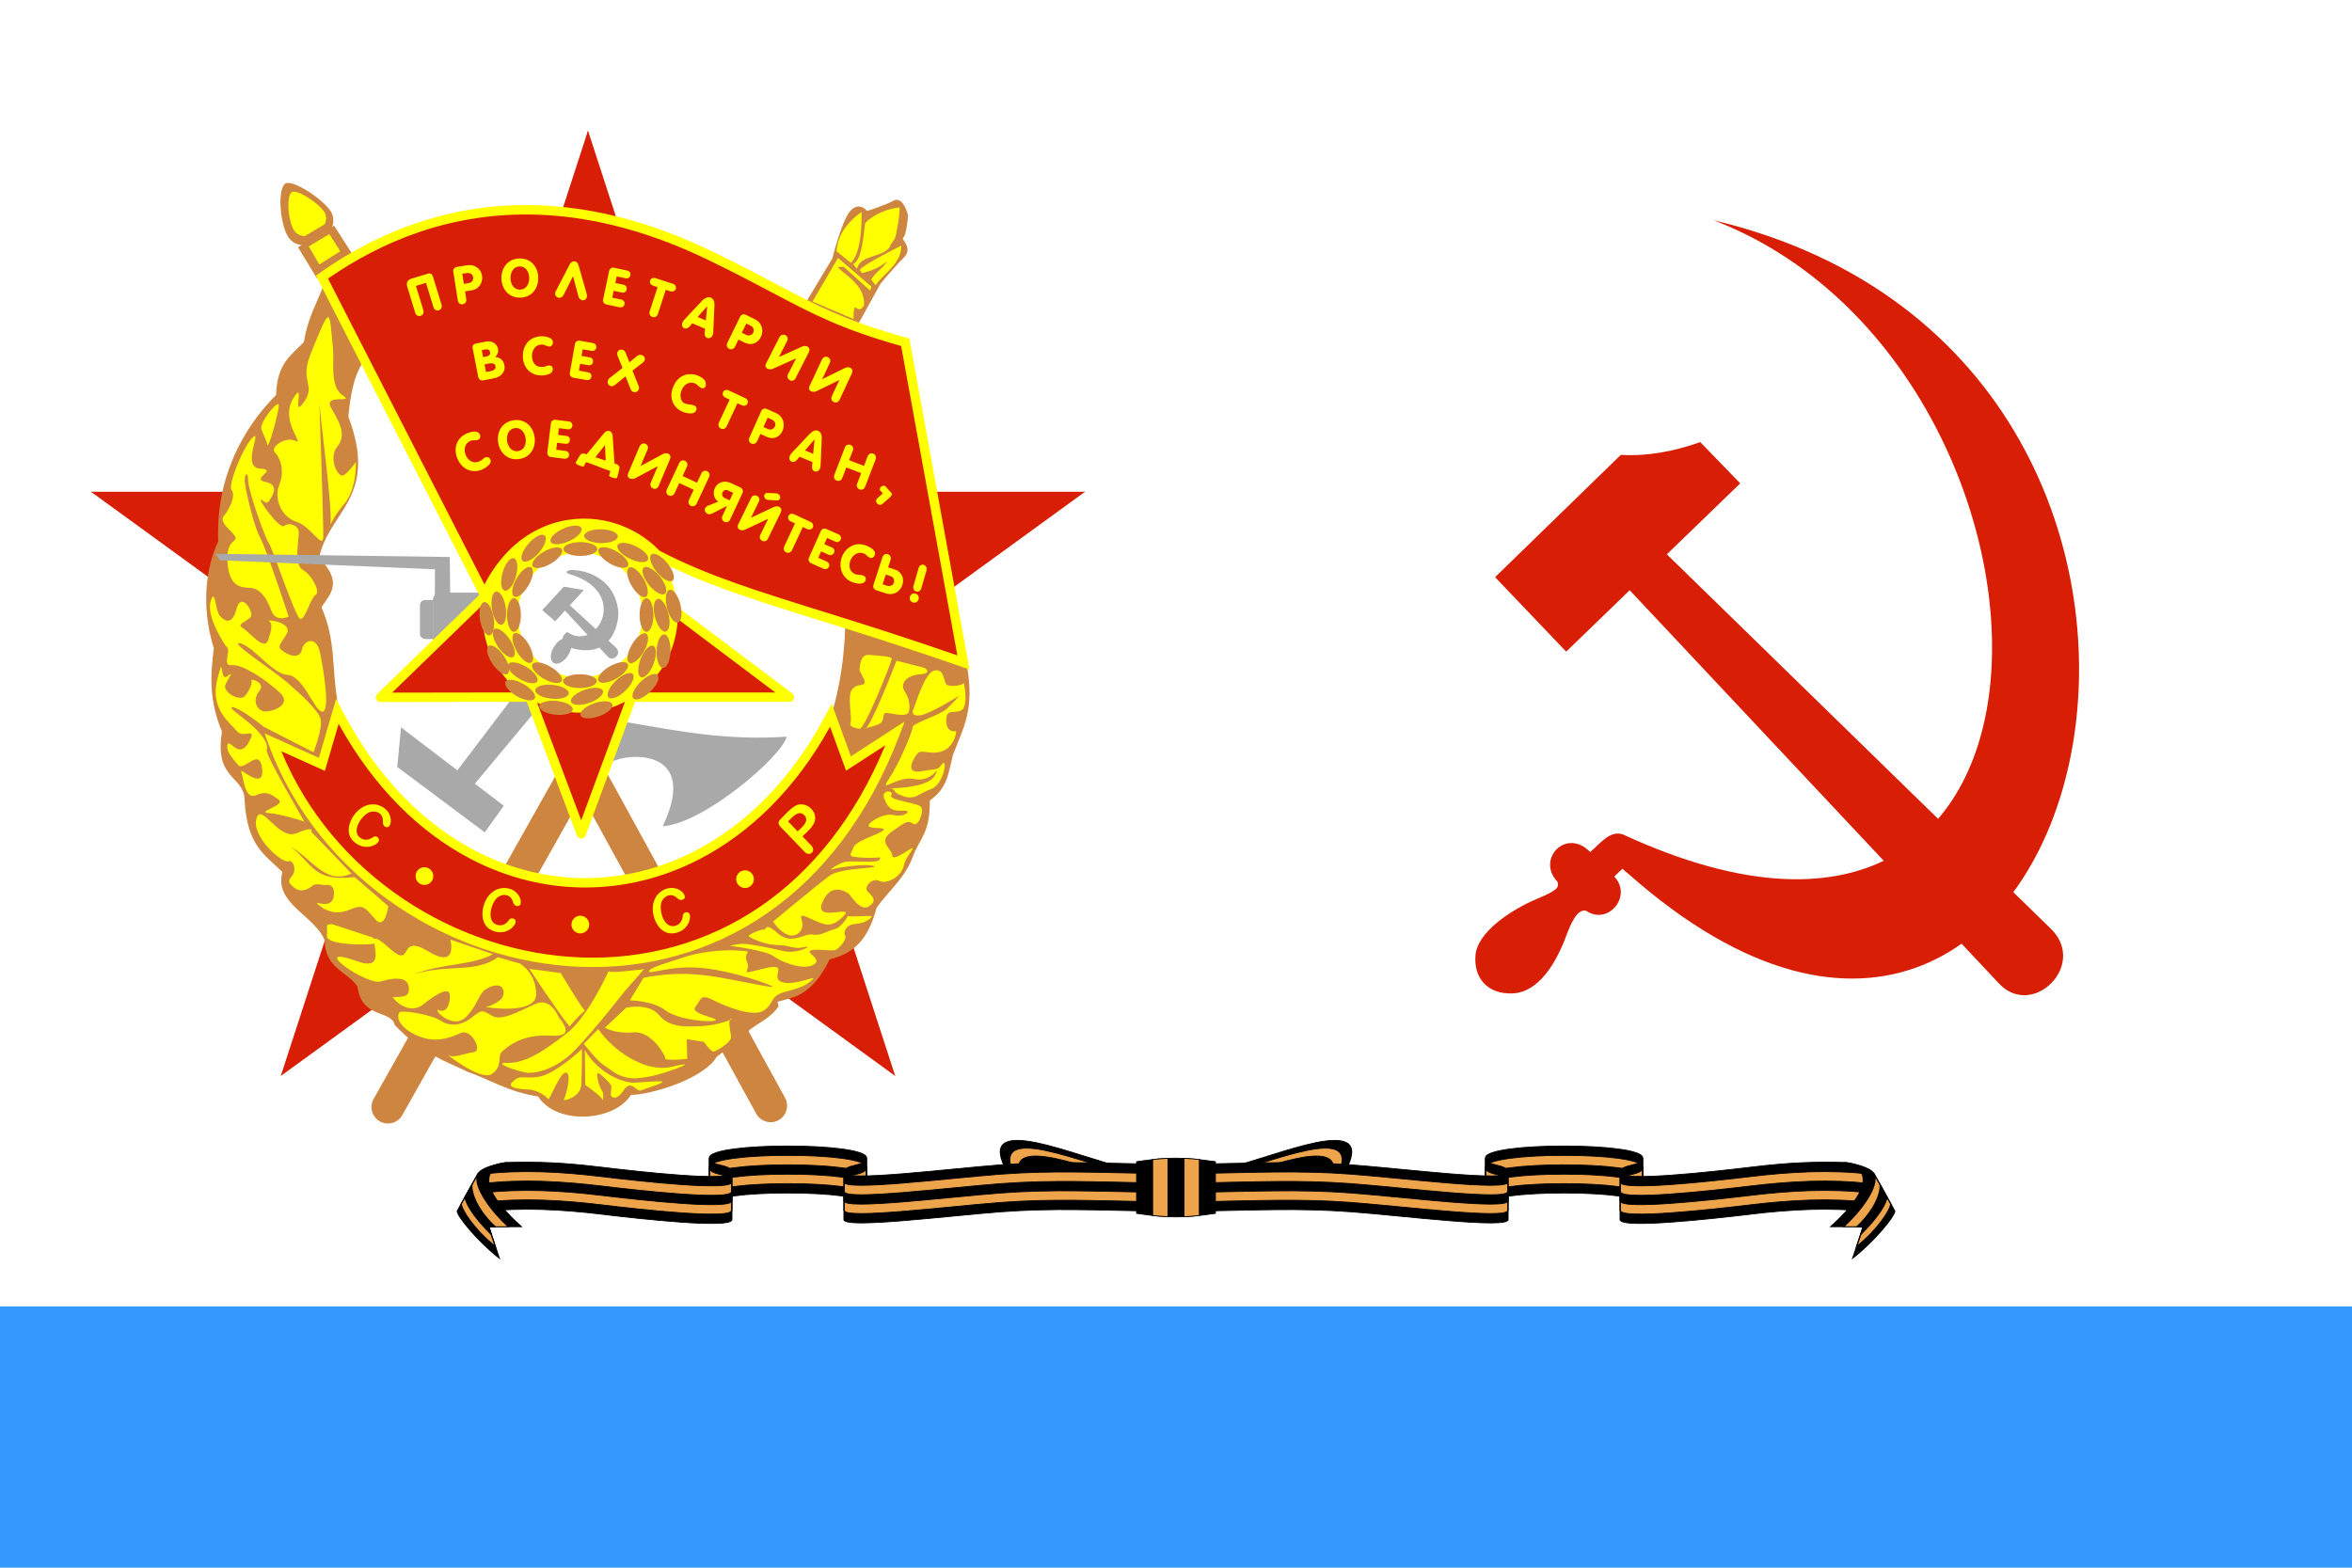<?xml version="1.0" encoding="UTF-8"?>
<svg xmlns="http://www.w3.org/2000/svg" width="1200" height="800" viewBox="0 0 9000 6000" xmlns:xlink="http://www.w3.org/1999/xlink">
 <defs>
  <style type="text/css">
   <![CDATA[
    .fil2 {fill:none}
    .fil9 {fill:#AAA9A9}
    .fil4 {fill:#CD853F}
    .fil8 {fill:#AAA9A9}
    .fil0 {fill:#CD853F}
    .fil6 {fill:#D81E05}
    .fil5 {fill:#FFFF00}
    .fil1 {fill:white}
    .fil3 {fill:#CD853F}
    .fil7 {fill:#FFFF00}
   ]]>
  </style>
 </defs>
<symbol id="symbol1" viewBox="1449.55 1773.34 21.9 53.321">
 <ellipse class="fil0" cx="1460.5" cy="1800" rx="10.95" ry="26.66"/>
</symbol>
<rect fill="#3399FF" width="9000" height="6000"/>
<rect fill="white" width="9000" height="5000"/>
 <g id="star" fill="#D81E05" transform="translate(2250, 2500) scale(2000)">
 <g id="10">
 <polygon id="3" points="0,0 0,1 0.5,1" transform="translate(0, -1) rotate(18)"/>
 <use xlink:href="#3" transform="scale(-1, 1)"/>
 </g>
 <use xlink:href="#10" transform="rotate(72)"/>
 <use xlink:href="#10" transform="rotate(-72)"/>
 <use xlink:href="#10" transform="rotate(144)"/>
 <use xlink:href="#10" transform="rotate(-144)"/>
 </g>
<path fill="#D81E05" d="M6086 3260c34,-28 75,-85 125,-66 1876,866 1769,-1807 346,-2351 0,0 0,0 0,0 2303,546 1452,4071 -323,2504l-26 -22 -31 30c71,74 -23,188 -107,131 -22,-5 -45,9 -77,96 -39,106 -106,215 -204,220 -98,4 -150,-59 -143,-146 7,-87 133,-173 236,-216 86,-36 82,-45 78,-65 -83,-86 33,-210 126,-113z"/>
<path fill="#D81E05" d="M6203 1741c104,6 208,-15 303,-49l153 158 -666 644 -272 -285 481 -468 0 0z"/>
<path fill="#D81E05" d="M6207 2228c0,0 1442,1536 1442,1536 128,137 339,-70 200,-208l-1499 -1462 -143 133 z"/>
 <g id="x0020" transform="translate(789, 700)">
  <g id="_134915544">
   <polygon id="_134214864" class="fil0" points="424.487,366.497 351.265,246.29 489.593,163.674 563.07,278.724"/>
   <polygon id="_134214480" class="fil1" points="551.828,566.948 2704.6,1605.83 2081.84,3063.07 700.604,2928.71 185.965,1305.92"/>
   <line id="_134214112" class="fil2" x1="695.488" y1="3536.98" x2="1438.74" y2="2216.56"/>
   <path id="_134212496" class="fil3" d="M750.457 3567.8c-17.016,30.359 -55.424,41.173 -85.784,24.157 -30.358,-17.017 -41.172,-55.424 -24.156,-85.784l743.255 -1320.42c17.016,-30.359 55.424,-41.173 85.784,-24.157 30.358,17.017 41.172,55.426 24.156,85.784l-743.255 1320.42z"/>
   <line id="_134212184" class="fil2" x1="2159.78" y1="3531.97" x2="1417.6" y2="2178"/>
   <path id="_134211800" class="fil3" d="M2215 3501.65c16.743,30.494 5.596,68.794 -24.898,85.538 -30.494,16.742 -68.794,5.596 -85.538,-24.898l-742.177 -1353.97c-16.743,-30.494 -5.596,-68.794 24.898,-85.538 30.494,-16.743 68.794,-5.596 85.538,24.898l742.177 1353.97z"/>
   <path id="_134788248" class="fil4" d="M1625.34 3490.58c76.819,-0.802 278.114,-60.687 328.242,-146.082 41.068,-33.571 95.606,-55.598 123.21,-100.711 37.994,-30.952 81.762,-45.554 113.988,-92.858 -1.67,-5.565 -3.339,-11.132 -5.009,-16.697 58.076,-17.196 128.473,-17.135 200.189,-162.745 91.101,-21.294 147.607,-75.377 179.391,-197.779 48.586,-66.432 111.057,-116.725 139.028,-196.415 26.643,-69.57 65.878,-89.46 64.544,-213.523 66.161,-47.459 69.167,-95.36 88.286,-173.694 42.204,-110.942 83.946,-173.725 53.019,-347.016l-464.639 -159c-29.124,1399.32 -1908.22,1333.16 -1944.58,290.653 -19.981,-116.835 -5.288,-227.891 -59.95,-350.508 31.392,-49.424 85.384,-93.253 -9.11,-189.04 37.397,-180.015 228.918,-229.027 112.193,-540.05 6.696,-80.931 22.225,-167.757 64.263,-220.709 -51.648,-98.097 -103.296,-196.193 -154.944,-294.29 -26.538,76.277 -63.294,128.375 -79.617,228.829 -52.236,54.534 -101.855,81.471 -106.55,202.655 -125.828,126.452 -231.047,315.638 -221.295,560.993 -41.862,85.801 -70.067,238.043 -16.756,408.997 -13.427,104.895 -18.803,200.114 31.218,318.364 -30.77,186.152 84.445,166.775 86.355,261.849 9.994,177.344 77.424,208.888 144.853,275.777 -33.911,120.764 125.824,167.595 161.567,261.849 2.777,107.321 83.569,116.997 125.353,175.495 16.817,127.211 128.856,88.024 142.787,147.904 105.617,112.532 203.711,142.201 279.236,179.407 79.39,27.16 155.79,77.056 269.319,94.323 71.867,110.74 290.697,96.565 355.414,-5.976z"/>
   <path id="_134787864" class="fil5" d="M481.681 2836.94l151.012 49.631c0,0 43.788,21.048 2.415,26.221 -41.374,5.172 -177.562,1.724 -173.252,-31.03 4.31,-32.754 -11.205,-44.822 19.825,-44.822z"/>
   <path id="_134787480" class="fil5" d="M696.983 2768.08c0,0 -11.882,92.128 -48.946,51.618 -37.063,-40.512 -43.097,-61.199 -92.228,-40.512 -49.132,20.687 -86.196,15.515 -123.259,-13.792 -37.064,-29.305 45.683,23.274 55.165,-33.615 9.481,-56.889 -35.34,-43.959 -35.34,-43.959 0,0 -34.478,-8.62 -45.684,1.724 -11.205,10.343 -43.097,31.892 -73.265,5.171 -30.168,-26.72 -10.343,-28.443 0,-49.992 10.343,-21.548 0.862,-54.302 -21.549,-48.269 -22.41,6.034 -137.911,-93.09 -119.81,-162.046 18.1,-68.955 83.612,84.471 154.289,54.304 70.676,-30.169 55.31,-5.68 55.31,-5.68l154.363 160.364c-98.725,42.678 -140.015,-45.663 -233.93,-104.672 88.221,69.432 87.145,136.856 245.934,117.956l128.95 111.402z"/>
   <path id="_134787112" class="fil5" d="M934.121 2895.98c0,0 32.029,115.768 -86.19,44.238 -118.218,-71.53 -51.491,74.465 -147.327,-11.508 -134.386,-120.555 30.143,105.337 -123.293,50.216 -193.526,-69.524 34.866,93.444 89.857,77.418 104.476,-30.448 111.8,10.461 107.621,38.708 -4.179,28.247 -57.2,17.903 -59.737,21.808 -2.538,3.905 58.691,72.346 115.115,27.363 56.424,-44.983 102.398,-68 102.398,-33.476 0,34.524 -12.541,66.954 -41.796,55.447 -29.256,-11.508 52.241,82.648 106.576,23.016 54.334,-59.632 40.018,-93.573 92.898,-113.283 52.882,-19.711 57.562,31.681 35.62,50.512 -21.942,18.831 -55.378,28.247 -55.378,28.247 0,0 193.09,31.298 192.258,-50.218 -0.834,-81.517 -61.65,-116.515 -61.65,-116.515l-84.77 -24.425c-87.687,63.245 -196.344,24.788 -321.427,65.648 111.046,-44.437 216.249,-31.267 302.617,-77.319l-163.393 -55.878z"/>
   <path id="_134787072" class="fil5" d="M375.97 2444.6c0,0 -86.697,-29.121 -137.092,-32.652 -50.395,-3.53 67.702,-30.736 38.322,-51.417 -29.38,-20.681 -44.411,-34.723 -87.399,-16.726 -42.989,17.999 -46.7,-68.812 -55.896,-90.021 -9.196,-21.209 89.952,76.892 80.176,-10.824 -9.775,-87.716 -69.584,12.875 -92.602,-15.592 -23.018,-28.467 -46.397,-52.344 -39.804,-77.398 6.594,-25.054 43.637,58.566 80.607,-7.841 36.97,-66.406 -19.519,-11.701 -44.969,-44.087 -25.45,-32.386 -102.666,-82.447 -75.195,-195.971 27.471,-113.523 7.335,9.693 38.171,-13.642 30.836,-23.336 5.833,4.167 -6.667,31.669 -12.501,27.502 55.005,67.506 75.007,43.337 20.001,-24.169 29.169,-52.505 24.168,-60.005 -5,-7.501 56.613,8.639 30.836,40.837 -25.775,32.197 -14.31,66.632 11.668,76.674 25.978,10.041 119.177,-20.836 66.672,-70.006 -52.505,-49.172 -144.436,-110.024 -183.349,-105.01 -38.914,5.015 -4.328,-52.727 -17.999,-67.2 -13.671,-14.473 -80.343,-120.317 -63.676,-176.987 16.668,-56.672 18.09,32.697 33.631,52.602 15.541,19.904 48.044,44.907 65.545,-24.266 17.502,-69.174 70.005,15.001 53.337,32.503 -16.668,17.502 -55.005,26.668 -30.002,40.837 25.002,14.167 82.507,90.007 97.508,46.67 15.001,-43.337 16.845,-64.714 3.422,-73.194 -13.422,-8.479 94.087,4.856 67.417,49.859 -26.668,45.004 -40.003,47.504 -10.834,67.506 29.17,20.002 62.757,24.528 69.716,-9.404 6.958,-33.933 54.202,-53.079 68.268,10.629 14.065,63.706 44.27,248.936 3.242,226.286 -29.714,-16.403 -69.832,-135.332 -127.323,-138.893 -57.49,-3.562 -130.2,-109.037 -180.732,-120.545 -50.532,-11.508 133.365,108.454 180.732,150.301 47.367,41.848 118.595,104.972 127.067,139.729 8.471,34.758 -27.135,126.789 -27.135,126.789l-190.023 -97.269c0,0 -97.522,-78.115 -122.598,-75.326 -25.076,2.789 148.417,96.898 133.93,164.041 -11.145,10.229 143.854,274.005 143.854,274.005z"/>
   <path id="_134785952" class="fil5" d="M315.52 1659.69c0,0 -49.226,25.105 -66.873,-24.18 -17.647,-49.286 -44.578,-83.692 -79.872,-85.553 -35.295,-1.86 -80.367,-3.022 -87.306,-96.715 -6.938,-93.693 42.724,-76.251 28.793,-100.432 -13.931,-24.18 -63.656,-53.013 -42.044,-79.048 21.611,-26.035 45.757,-79.039 29.041,-97.639 -16.717,-18.601 49.227,-176.688 82.661,-203.656 33.434,-26.969 -46.311,116.976 26.004,120.892 72.315,3.917 -38.392,38.976 21.363,51.147 59.754,12.17 19.948,62.04 12.296,74.261 -7.652,12.222 -18.801,-1.727 -30.874,-6.376 -12.073,-4.649 71.516,115.31 90.091,100.432 18.575,-14.88 52.561,-2.652 55.27,21.22 2.709,23.872 -21.586,125.368 15.442,146.928 37.026,21.56 68.602,85.727 49.1,95.956 -19.502,10.228 -39.935,99.5 -59.44,91.132 -19.506,-8.368 -108.666,-278.979 -119.811,-290.139 -11.145,-11.159 -78.945,-200.865 -78.945,-238.063 0,-37.198 -11.146,-27.896 -13.004,-4.649 -1.858,23.247 36.222,184.126 58.513,221.323 22.291,37.198 109.596,303.16 109.596,303.16z"/>
   <path id="_134785568" class="fil5" d="M448.011 1355.56c-1.602,48.997 -48.902,-42.741 -102.771,-58.55 -53.869,-15.809 -88.23,-86.486 -65.942,-140.42 22.287,-53.935 4.307,-105.198 -16.422,-125.134 -20.73,-19.936 41.496,-62.711 78.647,-44.113 37.153,18.598 -60.37,-77.184 -9.287,-160.879 51.084,-83.694 -8.36,82.761 40.866,13.949 49.225,-68.813 -17.463,-76.833 26.281,-185.167 80.055,-198.26 70.808,-174.732 86.483,-12.253 3.744,38.844 -13.385,137.902 36.767,170.451 50.153,32.549 -78.78,-10.175 -43.651,49.289 35.13,59.463 57.586,104.156 22.291,146.93 -35.294,42.775 2.929,122.947 25.148,108.899 22.219,-14.048 46.602,-51.024 46.602,-51.024 0,0 4.11,105.36 -45.968,162.572 -50.078,57.211 -67.893,117.756 -52.983,81.911 14.909,-35.845 -41.62,-430.702 -42.456,-491.136 -0.836,-60.434 17.999,485.679 16.397,534.676z"/>
   <path id="_134785184" class="fil5" d="M739.456 3174.51c-8.783,10.28 -12.536,50.141 60.587,85.658 73.123,35.517 131.621,12.535 173.406,-6.268 41.784,-18.803 85.658,68.945 50.141,73.123 -35.517,4.178 -77.302,25.07 -98.193,10.446 -20.892,-14.624 123.263,102.372 167.138,73.123 43.873,-29.25 20.792,-66.784 38.439,-84.451 17.647,-17.667 77.115,-69.513 185.752,-62.306 108.637,7.207 35.32,-61.715 29.746,-75.666 -5.574,-13.951 -34.387,-65.682 -80.826,-48.015 -46.44,17.668 -129.1,69.744 -168.108,49.286 -39.008,-20.459 -39.011,-29.754 -79.876,3.722 -40.866,33.476 -85.445,36.265 -120.738,13.017 -35.295,-23.247 -148.687,-41.949 -157.468,-31.669z"/>
   <path id="_134784816" class="fil5" d="M1438.05 3315.1c0,0 -99.161,92.014 -159.014,104.521 -59.855,12.507 -72.142,-8.902 -102.735,16.974 -30.594,25.876 12.507,31.267 54.494,33.053 41.987,1.787 72.36,29.48 77.721,36.627 5.36,7.147 47.347,-108.987 69.68,-100.948 22.334,8.04 -5.36,97.375 -9.827,103.628 -4.467,6.254 64.32,-7.147 67,-58.067 2.68,-50.921 2.68,-135.788 2.68,-135.788z"/>
   <path id="_134726480" class="fil5" d="M1448.77 3318.67l1.786 134.001c0,0 71.467,48.241 67.002,60.748 -4.467,12.507 8.933,-23.226 -3.574,-40.2 -12.507,-16.974 -21.441,-62.535 -16.079,-66.108 5.36,-3.574 53.6,41.987 52.707,51.814 -0.893,9.827 -0.893,21.441 -2.68,29.48 -1.787,8.04 19.654,30.373 49.134,-15.187 29.48,-45.561 49.134,8.04 67,0 17.866,-8.04 61.641,-18.761 79.508,-30.374 17.866,-11.613 -92.015,3.574 -121.495,0 -29.48,-3.573 -119.708,-32.16 -173.308,-124.174z"/>
   <path id="_134726096" class="fil5" d="M277.885 852.596c1.356,-29.861 -76.585,65.824 -66.418,91.611 10.166,25.787 19.656,42.752 23.043,59.039 3.389,16.285 42.019,-120.79 43.375,-150.65z"/>
   <path id="_134725712" class="fil5" d="M1390.2 3228.46c-50.516,-63.011 -153.428,-220.076 -153.428,-220.076l119.994 15.823c0,0 38.37,66.139 81.474,130.355 16.237,25.755 20.772,-7.267 -48.04,73.898z"/>
   <path id="_134725328" class="fil5" d="M1500.13 3238.49c54.951,80.578 178.863,169.016 281.581,144.302 129.397,-31.136 -26.079,26.112 -79.243,36.156 -53.164,10.044 -99.306,18.078 -156.481,-25.108 -32.16,-24.292 -36.073,-17.798 -101.024,-98.818l55.167 -56.532z"/>
   <path id="_134724944" class="fil5" d="M1539.97 3016.21c5.015,-11.044 -76.233,173.751 -159.488,238.029 -83.256,64.278 -156.481,115.501 -226.695,113.492 -70.215,-2.01 51.154,36.152 75.229,38.163 24.074,2.009 105.322,-7.03 183.562,-88.382 78.241,-81.351 184.563,-218.948 185.568,-219.95 1.004,-1.002 77.238,-88.381 77.238,-88.381 0,0 -140.428,18.074 -135.415,7.029z"/>
   <path id="_134724424" class="fil5" d="M1525.92 3233.15c0,0 37.117,24.105 108.334,18.078 71.216,-6.028 122.373,88.383 122.373,99.429 0,11.046 84.257,2.007 84.257,2.007l-2.004 -75.324 65.2 10.044c0,0 29.089,41.173 39.118,37.157 10.03,-4.016 69.213,-34.147 65.2,-59.255 -4.013,-25.107 -13.044,-65.282 1.002,-66.287 14.046,-1.004 -49.152,25.108 -112.344,28.122 -63.194,3.014 -124.381,6.028 -164.504,-42.181 -40.123,-48.209 -125.385,-28.122 -125.385,-28.122l-81.248 76.331z"/>
   <path id="_134724040" class="fil5" d="M1673.37 3042.32l-52.159 86.372c0,0 88.272,1.005 134.412,37.161 46.14,36.156 166.511,48.211 191.587,40.175 25.076,-8.037 -98.304,-24.106 -75.231,-52.228 23.072,-28.122 17.055,-52.225 68.21,-26.112 51.155,26.112 154.472,67.291 194.595,39.17 40.123,-28.122 21.066,-55.237 82.253,-71.308 61.187,-16.071 79.239,-25.108 102.312,-46.2 23.073,-21.092 -69.213,26.113 -117.359,9.039 -48.147,-17.073 37.113,-77.339 -69.213,-51.223 -106.324,26.115 -45.138,14.06 -63.193,-26.112 -18.055,-40.172 35.111,-39.17 -35.106,-43.186 -70.218,-4.016 -155.479,8.034 -207.638,26.112 -52.16,18.078 -131.405,39.168 -132.406,53.23 -1.002,14.062 87.27,-25.105 207.638,-12.05 120.367,13.055 252.776,62.268 264.812,70.303 12.037,8.034 -85.261,-13.058 -172.528,-29.127 -87.268,-16.069 -182.56,-31.133 -320.985,-4.016z"/>
   <path id="_134723656" class="fil5" d="M2003.39 2919.79c0,0 136.419,17.076 166.51,39.17 30.091,22.094 108.332,54.234 150.462,35.151 42.13,-19.082 -19.061,-43.186 -10.032,-54.234 9.027,-11.048 74.23,-0.002 93.287,-3.014 19.057,-3.011 49.154,-46.2 42.13,-54.234 -7.024,-8.034 -5.015,-43.188 38.117,-46.2 43.132,-3.011 66.202,-27.113 62.189,-30.128 -4.012,-3.014 -90.273,5.023 -89.271,-1.005 1.002,-6.028 -21.064,42.181 -51.157,50.216 -30.095,8.034 -57.174,28.122 -85.261,21.092 -28.088,-7.03 -80.246,42.181 -132.406,-4.019 -52.159,-46.199 -43.134,-13.055 -53.164,-15.064 -10.03,-2.009 -65.199,20.087 -58.179,26.113 7.022,6.025 56.176,32.137 108.334,33.142 52.16,1.005 63.196,18.08 103.317,8.037 40.121,-10.044 -24.078,28.122 -79.245,15.064 -55.168,-13.057 -116.354,-24.103 -142.435,-27.117 -26.081,-3.014 -63.194,7.03 -63.194,7.03z"/>
   <path id="_134655528" class="fil5" d="M2168.89 2827.39c0,0 54.168,80.347 97.3,44.191 43.132,-36.156 -24.072,-86.372 38.117,-59.255 62.189,27.117 83.255,44.193 133.408,-5.021 50.152,-49.213 -114.354,27.115 -80.248,-53.232 34.108,-80.346 91.284,-39.17 99.307,-35.151 8.023,4.018 45.136,73.319 80.244,49.213 35.108,-24.105 7.02,-41.179 -7.022,-57.248 -14.042,-16.069 18.058,-53.232 46.143,-39.17 28.084,14.062 83.255,-17.07 92.282,-55.236 9.028,-38.166 32.095,-57.252 35.106,-69.301 3.012,-12.05 -76.237,55.239 -78.24,27.117 -2.004,-28.122 -58.176,-51.223 -2.004,-91.395 56.172,-40.172 62.189,-43.182 82.251,-30.128 20.062,13.055 43.132,-50.219 29.089,-65.283 -14.042,-15.064 -126.386,-25.108 -113.346,-44.191 13.041,-19.082 -40.121,-22.098 -27.083,12.051 13.037,34.149 27.083,50.216 70.214,47.204 43.132,-3.011 6.017,27.117 -33.103,17.074 -39.118,-10.044 -102.314,30.134 -96.295,42.184 6.019,12.05 72.223,2.009 55.17,17.073 -17.054,15.064 -105.324,38.163 -114.351,66.285 -9.027,28.121 -28.088,33.142 34.104,37.161 62.191,4.018 76.237,-8.037 66.204,8.034 -10.032,16.071 -105.324,1.002 -134.413,9.039 -29.089,8.037 -65.197,35.152 -43.132,27.117 22.065,-8.034 131.401,-22.094 155.476,-12.05 24.076,10.043 -124.38,5.023 -168.516,37.16 -44.136,32.138 -216.665,175.758 -216.665,175.758z"/>
   <path id="_134655264" class="fil5" d="M2465.84 2066.06c6.413,-16.137 -12.823,-101.741 4.491,-125.787 17.313,-24.046 39.435,-14.428 48.092,-24.046 8.656,-9.619 -20.199,-45.207 -18.275,-54.826 1.923,-9.618 0.961,-57.71 35.588,-54.824 34.626,2.885 86.565,4.809 87.528,14.427 0.961,9.619 -103.879,272.202 -123.116,268.354 -19.237,-3.847 -40.72,-7.161 -34.307,-23.297z"/>
   <path id="_134654880" class="fil5" d="M2612.68 2280.76c41.359,-61.558 91.375,-184.674 90.412,-198.139 -0.961,-13.466 103.879,-46.168 128.888,-68.291 25.008,-22.122 50.015,-51.939 50.015,-51.939 0,0 -110.611,69.253 -148.123,75.024 -37.512,5.771 -31.741,-17.313 -26.931,-25.008 4.809,-7.695 41.359,-138.506 79.833,-146.2 38.473,-7.695 34.626,41.36 45.207,52.902 10.58,11.542 62.519,4.809 65.405,-4.809 2.885,-9.618 21.161,91.375 -8.656,104.841 -29.817,13.466 -54.826,-7.695 -56.748,35.589 -1.924,43.283 25.969,46.168 34.626,43.283 8.656,-2.885 -2.887,57.71 -47.131,75.985 -44.245,18.275 -80.794,-7.695 -96.184,8.656 -15.39,16.351 -54.824,80.794 12.504,69.253 67.329,-11.542 58.672,-1.924 80.794,-27.893 22.122,-25.97 5.771,78.871 -43.283,96.184 -49.055,17.313 -57.933,42.503 -105.803,26.931 -47.869,-15.573 -25.969,-28.855 -50.978,-29.818 -25.008,-0.961 144.276,4.809 172.169,-50.015 27.894,-54.826 -9.618,29.817 -76.947,14.427 -67.329,-15.39 -140.43,60.596 -99.07,-0.961z"/>
   <path id="_134654496" class="fil5" d="M2641.54 1828.7c0,0 -99.07,258.736 -120.23,259.697 -21.161,0.961 49.054,-7.695 62.519,-24.046 13.466,-16.351 0.961,-39.436 24.046,-35.588 23.085,3.847 75.985,16.351 80.794,-4.809 4.809,-21.161 3.848,-47.131 -16.351,-78.871 -20.199,-31.741 12.504,-61.558 59.634,-64.443 47.131,-2.885 21.161,-23.085 14.428,-25.009 -6.733,-1.923 -104.841,-26.931 -104.841,-26.931z"/>
   <path id="_134654112" class="fil6" d="M501.917 2022.81c455.626,882.305 1448.84,861.876 1888.4,14.524l67.525 184.905 178.629 -115.951c-499.324,1312.03 -2023.41,1007 -2381.71,34.472l188.029 84.613 59.132 -202.563z"/>
   <path id="_134924744" class="fil7" d="M517.901 2014.53c133.686,258.903 313.981,438.879 512.657,541.936 134.707,69.875 277.877,104.435 420.651,104.295 142.759,-0.141 285.313,-34.989 418.8,-103.917 197.46,-101.956 375.078,-278.538 504.37,-527.791l18.863 -36.368 14.027 38.481 59.68 163.732 159.739 -103.634 46.205 -29.98 -19.583 51.461c-120.402,316.362 -300.012,539.992 -508.693,683.816 -217.428,149.852 -466.16,212.88 -712.309,203.779 -245.814,-9.086 -489.059,-90.139 -695.885,-228.477 -221.852,-148.39 -401.925,-362.727 -498.492,-624.913l-14.812 -40.217 39.111 17.609 169.08 76.121 53.349 -182.693 12.614 -43.192 20.627 39.952zm496.174 573.91c-194.856,-101.078 -372.292,-273.3 -507.272,-518.321l-46.793 160.238 -5.807 19.891 -18.842 -8.482 -147.762 -66.523c96.951,236.306 264.673,430.204 468.828,566.757 201.354,134.679 438.053,213.582 677.149,222.422 238.766,8.826 479.936,-52.24 690.619,-197.443 191.283,-131.831 357.649,-333.212 474.644,-614.801l-131.262 85.159 -18.953 12.294 -7.741 -21.237 -53.641 -147.164c-131.095,237.488 -306.504,407.29 -500.75,507.588 -138.558,71.544 -286.721,107.714 -435.284,107.862 -148.544,0.149 -297.329,-35.722 -437.133,-108.24z"/>
   <path id="_134924360" class="fil7" d="M1851.39 2811.21c-2.029,26.121 -20.224,47.724 -44.738,56.483 -27.126,9.705 -53.091,4.801 -72.567,-18.235 -29.706,-35.111 -36.986,-98.059 -0.899,-131.609 15.241,-14.085 37.726,-22.404 58.469,-18.608 16.486,3.043 34.804,13.494 39.726,30.676 2.698,9.422 -10.492,18.7 -21.645,12.716 -10.355,-5.555 -10.84,-11.166 -23.107,-15.273 -19.103,-6.397 -38.851,8.42 -44.739,26.221 -10.488,31.864 10.715,105.058 55.847,88.929 18.32,-6.553 24.648,-21.314 26.358,-39.523 1.407,-14.956 29.575,-18.809 27.294,8.225z"/>
   <path id="_134923856" class="fil7" d="M1179.3 2840.53c-14.872,21.569 -41.456,31.114 -67.052,26.378 -28.331,-5.23 -48.321,-22.509 -53.596,-52.211 -8.055,-45.28 17.259,-103.371 65.315,-114.262 20.254,-4.526 43.876,-0.43 59.908,13.27 12.728,10.91 23.32,29.147 18.948,46.478 -2.399,9.502 -18.464,10.903 -25.103,0.126 -6.165,-10.004 -3.768,-15.099 -12.313,-24.811 -13.307,-15.124 -37.825,-12.229 -51.856,0.208 -25.071,22.287 -43.492,96.23 3.637,104.948 19.134,3.533 32.019,-6.054 42.641,-20.942 8.727,-12.227 35.02,-1.414 19.472,20.819z"/>
   <path id="_134923696" class="fil7" d="M651.268 2529.49c-21.276,15.287 -49.521,15.304 -72.02,2.21 -24.905,-14.482 -37.895,-37.491 -32.839,-67.231 7.693,-45.344 51.12,-91.489 100.034,-85.528 20.593,2.571 41.448,14.398 51.919,32.702 8.301,14.564 12.119,35.306 2.158,50.146 -5.464,8.135 -21.059,4.033 -23.674,-8.352 -2.43,-11.497 1.547,-15.484 -3.221,-27.51 -7.424,-18.726 -31.481,-24.273 -48.886,-17.298 -31.121,12.522 -73.408,75.917 -31.983,100.022 16.82,9.782 32.184,5.102 47.206,-5.329 12.341,-8.565 33.444,10.485 11.307,26.169z"/>
   <ellipse id="_134923312" class="fil5" cx="835.148" cy="2653.06" rx="33.873" ry="33.873"/>
   <ellipse id="_134922928" class="fil5" cx="1431.6" cy="2838.62" rx="33.831" ry="33.831"/>
   <ellipse id="_134922544" class="fil5" cx="2061.93" cy="2664.84" rx="33.831" ry="33.831"/>
   <path id="_134922160" class="fil7" d="M2304.6 2478.64l-23.101 22.283 34 35.249c19.355,20.069 -5.604,44.655 -25.05,24.502l-92.58 -95.979c-5.34,-5.533 -7.897,-10.74 -7.638,-15.578 0.257,-4.838 3.141,-9.909 8.706,-15.278 17.008,-16.403 35.519,-39.119 56.535,-50.282 33.661,-18.217 78.546,13.854 74.578,51.617 -1.535,14.072 -9.998,28.559 -25.45,43.466zm-78.157 -34.794l36.712 38.062c15.293,-14.75 47.709,-38.898 25.721,-61.687 -22.233,-23.058 -46.91,8.654 -62.433,23.624z"/>
   <path id="_134921776" class="fil8" d="M1608.9 2064.26c203.648,34.735 384.607,70.67 612.137,55.193 -15.413,73 -315.901,332.597 -473.987,342.742 141.983,-297.999 -130.913,-282.199 -195.169,-246.376l57.019 -151.559z"/>
   <polygon id="_134921392" class="fil8" points="1175.26,1966.31 943.868,2271.04 1009.98,2321.25 1302.92,1969.74"/>
   <polygon id="_134921008" class="fil8" points="745.535,2083.86 1138.79,2384.02 1065.83,2485.6 731.126,2235.37"/>
   <path id="_134920624" class="fil8" d="M837.497 1596.22l31.35 0 0 149.257 -31.35 0c-10.723,0 -19.504,-8.771 -19.504,-19.504l0 -110.251c0,-10.722 8.771,-19.502 19.504,-19.502z"/>
   <polygon id="_134920104" class="fil8" points="35.375,1419.55 932.089,1431.79 934.489,1634.04 874.725,1635.29 875.506,1478.89 52.426,1444.43"/>
   <path id="_134905576" class="fil9" d="M895.658 1568.32l217.14 -0.184 -245.352 188.836 0 -160.44c0,-15.516 12.696,-28.201 28.212,-28.212z"/>
   <polygon id="_134905192" class="fil6" points="1060.39,1587.15 667.122,1968.91 1239.09,1968.02 1435.15,2491.05 1628.36,1968.21 2231.71,1968.41 1734.67,1594.12"/>
   <path id="_134904808" class="fil7" d="M1067.65 1605.18l-356.227 345.738 527.657 -0.84c7.926,0 14.663,5.128 17.044,12.255l178.903 477.2 176.398 -477.516c2.842,-7.754 10.453,-12.379 18.3,-11.763l548.184 0.202 -449.43 -338.479 -660.829 -6.797zm-413.159 350.88l393.388 -381.805 0.018 0.018c3.268,-3.18 7.74,-5.126 12.659,-5.088l673.184 6.925c4.07,-0.204 8.236,0.959 11.741,3.604l497.068 374.357 -0.022 0.031c4.331,3.279 7.137,8.484 7.137,14.336 0,9.918 -8.042,17.959 -17.96,17.959l-590.817 -0.216 -188.81 511.109 -0.038 -0.015c-1.748,4.75 -5.484,8.747 -10.597,10.651 -9.294,3.459 -19.642,-1.27 -23.101,-10.564l-191.704 -511.343 -558.822 0.892c-4.942,0.215 -9.956,-1.599 -13.676,-5.422 -6.922,-7.116 -6.764,-18.503 0.352,-25.427z"/>
   <path id="_134904424" class="fil0" d="M2290.58 464.391l105.249 -174.978c0,0 38.239,-154.277 72.523,-185.923 34.284,-31.646 60.19,3.899 60.19,3.899 0,0 65.08,-19.722 101.999,-39.502 36.918,-19.779 55.381,56.701 55.381,56.701 0,0 -6.593,77.797 -18.461,84.39 -11.867,6.594 40.877,38.241 1.319,77.798 -39.559,39.559 -88.347,98.896 -88.347,98.896l-91.401 165.188 -198.454 -86.469z"/>
   <ellipse id="_134904040" class="fil5" cx="1430.97" cy="1654.11" rx="373.363" ry="373.363"/>
   <ellipse id="_134903504" class="fil1" cx="1430.97" cy="1654.11" rx="238.528" ry="238.528"/>
   <use transform="scale(2.417, 2.416)" x="686.149" y="657.847" width="21.9" height="53.321" xlink:href="#symbol1"/>
   <use transform="matrix(2.093, -1.208, 1.208, 2.093, -3580.74, -474.977)" x="1449.55" y="1773.34" width="21.9" height="53.321" xlink:href="#symbol1"/>
   <use transform="matrix(1.208, -2.093, 2.093, 1.208, -3973.84, 2316.12)" x="1449.55" y="1773.34" width="21.9" height="53.321" xlink:href="#symbol1"/>
   <use transform="matrix(6.3986e-14, -2.416, 2.417, 6.39859e-14, -2918.73, 4929.82)" x="1449.55" y="1773.34" width="21.9" height="53.321" xlink:href="#symbol1"/>
   <use transform="matrix(-1.208, -2.093, 2.093, -1.208, -698.119, 6665.81)" x="1449.55" y="1773.34" width="21.9" height="53.321" xlink:href="#symbol1"/>
   <use transform="matrix(-2.093, -1.208, 1.208, -2.093, 2092.98, 7058.91)" x="1449.55" y="1773.34" width="21.9" height="53.321" xlink:href="#symbol1"/>
   <use transform="scale(-2.417, -2.416)" x="-498.181" y="-711.166" width="21.9" height="53.321" xlink:href="#symbol1"/>
   <use transform="matrix(-2.093, 1.208, -1.208, -2.093, 6442.67, 3783.19)" x="1449.55" y="1773.34" width="21.9" height="53.321" xlink:href="#symbol1"/>
   <use transform="matrix(-1.208, 2.093, -2.093, -1.208, 6835.77, 992.096)" x="1449.55" y="1773.34" width="21.9" height="53.321" xlink:href="#symbol1"/>
   <use transform="matrix(-1.92226e-13, 2.416, -2.417, -1.92226e-13, 5780.66, -1621.61)" x="1449.55" y="1773.34" width="21.9" height="53.321" xlink:href="#symbol1"/>
   <use transform="matrix(1.208, 2.093, -2.093, 1.208, 3560.05, -3357.59)" x="1449.55" y="1773.34" width="21.9" height="53.321" xlink:href="#symbol1"/>
   <use transform="matrix(2.093, 1.208, -1.208, 2.093, 768.955, -3750.7)" x="1449.55" y="1773.34" width="21.9" height="53.321" xlink:href="#symbol1"/>
   <path id="_134658024" class="fil6" d="M443.097 360.438c414.085,-293.29 916.101,-356.031 1481.13,-83.955 332.192,159.957 415.073,240.215 750.765,333.448l222.522 1225.66c-581.003,-203.568 -885.996,-262.067 -1173.86,-413.287 -175.899,-185.039 -513.62,-171.228 -658.179,155.208l-622.372 -1217.07z"/>
   <path id="_134657640" class="fil7" d="M432.782 345.718l0.103 -0.071 0.011 0.013c58.789,-41.639 119.174,-78.615 181.054,-110.622 62.089,-32.117 125.945,-59.401 191.493,-81.559 336.547,-113.772 715.271,-91.275 1126.62,106.793 100.661,48.469 178.323,89.55 247.061,125.907 157.769,83.45 268.194,141.859 500.608,206.47l10.865 3.024 2.024 11.133 222.593 1225.56 5.506 30.333 -29.101 -10.192c-216.692,-75.886 -395.832,-131.831 -549.805,-179.917 -257.64,-80.457 -444.998,-138.969 -626.513,-234.385l-2.6 -1.365 -2.049 -2.157c-33.724,-35.459 -73.714,-63.267 -117.2,-82.525 -63.594,-28.162 -134.591,-38.047 -204.362,-26.877 -69.8,11.174 -138.524,43.46 -197.575,99.62 -42.568,40.486 -80.162,93.442 -109.603,159.913l-15.284 34.514 -17.183 -33.599 -622.374 -1217.12 -7.114 -13.915 12.817 -8.975zm197.649 -78.706c-56.321,29.134 -111.097,62.263 -164.273,99.152l598.724 1170.87c28.717,-55.711 63.34,-101.574 101.845,-138.195 64.582,-61.42 139.989,-96.769 216.736,-109.055 76.773,-12.292 154.762,-1.475 224.504,29.412 46.833,20.74 90.002,50.555 126.639,88.498 177.725,93.051 363.252,150.995 617.92,230.524 146.732,45.824 316.371,98.8 521.833,170.189l-215.072 -1184.14c-228.938,-64.494 -339.703,-123.092 -496.923,-206.25 -68.557,-36.262 -146.014,-77.234 -245.932,-125.345 -402.215,-193.668 -771.786,-215.915 -1099.58,-105.102 -63.64,21.511 -125.805,48.091 -186.418,79.443z"/>
   <use transform="matrix(2.344, -0.588, 0.588, 2.344, -2738.9, -1705.63)" x="1449.55" y="1773.34" width="21.9" height="53.321" xlink:href="#symbol1"/>
   <use transform="matrix(1.876, -1.524, 1.524, 1.876, -3768.1, 371.414)" x="1449.55" y="1773.34" width="21.9" height="53.321" xlink:href="#symbol1"/>
   <use transform="matrix(1.056, -2.174, 2.174, 1.056, -3823.08, 2688.81)" x="1449.55" y="1773.34" width="21.9" height="53.321" xlink:href="#symbol1"/>
   <use transform="matrix(0.038, -2.416, 2.416, 0.038, -2893.53, 4812.32)" x="1449.55" y="1773.34" width="21.9" height="53.321" xlink:href="#symbol1"/>
   <use transform="matrix(-0.986, -2.206, 2.206, -0.986, -1153.64, 6344.03)" x="1449.55" y="1773.34" width="21.9" height="53.321" xlink:href="#symbol1"/>
   <use transform="matrix(-1.826, -1.583, 1.583, -1.826, 1070.57, 6996.92)" x="1449.55" y="1773.34" width="21.9" height="53.321" xlink:href="#symbol1"/>
   <use transform="matrix(-2.324, -0.662, 0.662, -2.324, 3362.31, 6648.65)" x="1449.55" y="1773.34" width="21.9" height="53.321" xlink:href="#symbol1"/>
   <use transform="matrix(-2.386, 0.382, -0.382, -2.386, 5292.15, 5364.48)" x="1449.55" y="1773.34" width="21.9" height="53.321" xlink:href="#symbol1"/>
   <use transform="matrix(-2.001, 1.354, -1.354, -2.001, 6498.46, 3385.05)" x="1449.55" y="1773.34" width="21.9" height="53.321" xlink:href="#symbol1"/>
   <use transform="matrix(-1.241, 2.073, -2.073, -1.241, 6755.2, 1081.26)" x="1449.55" y="1773.34" width="21.9" height="53.321" xlink:href="#symbol1"/>
   <use transform="matrix(-0.249, 2.404, -2.404, -0.249, 6014.26, -1115.19)" x="1449.55" y="1773.34" width="21.9" height="53.321" xlink:href="#symbol1"/>
   <use transform="matrix(0.79, 2.284, -2.284, 0.79, 4414.49, -2792.71)" x="1449.55" y="1773.34" width="21.9" height="53.321" xlink:href="#symbol1"/>
   <use transform="matrix(1.681, 1.736, -1.736, 1.681, 2255.65, -3636.97)" x="1449.55" y="1773.34" width="21.9" height="53.321" xlink:href="#symbol1"/>
   <use transform="matrix(2.257, 0.862, -0.862, 2.257, -57.725, -3489.76)" x="1449.55" y="1773.34" width="21.9" height="53.321" xlink:href="#symbol1"/>
   <use transform="matrix(2.415, 0.086, -0.086, 2.415, -1622.29, -2680.31)" x="1449.55" y="1773.34" width="21.9" height="53.321" xlink:href="#symbol1"/>
   <use transform="matrix(2.344, -0.588, 0.588, 2.344, -2692.93, -1740.5)" x="1449.55" y="1773.34" width="21.9" height="53.321" xlink:href="#symbol1"/>
   <use transform="matrix(1.876, -1.524, 1.524, 1.876, -3738.85, 321.196)" x="1449.55" y="1773.34" width="21.9" height="53.321" xlink:href="#symbol1"/>
   <use transform="matrix(-2.386, 0.382, -0.382, -2.386, 5246.17, 5404.94)" x="1449.55" y="1773.34" width="21.9" height="53.321" xlink:href="#symbol1"/>
   <use transform="matrix(-2.001, 1.354, -1.354, -2.001, 6476.87, 3449.88)" x="1449.55" y="1773.34" width="21.9" height="53.321" xlink:href="#symbol1"/>
   <use transform="matrix(-0.249, 2.404, -2.404, -0.249, 6029.59, -1053.81)" x="1449.55" y="1773.34" width="21.9" height="53.321" xlink:href="#symbol1"/>
   <use transform="matrix(0.79, 2.284, -2.284, 0.79, 4450.71, -2741.1)" x="1449.55" y="1773.34" width="21.9" height="53.321" xlink:href="#symbol1"/>
   <use transform="matrix(1.681, 1.736, -1.736, 1.681, 2350.72, -3633.13)" x="1449.55" y="1773.34" width="21.9" height="53.321" xlink:href="#symbol1"/>
   <use transform="matrix(-1.208, 2.093, -2.093, -1.208, 6733, 1058.67)" x="1449.55" y="1773.34" width="21.9" height="53.321" xlink:href="#symbol1"/>
   <path id="_193801200" class="fil8" d="M1364.4 1744.46c-11.563,4.53 -23.836,15.176 -33.071,29.972 -15.909,25.507 -16.811,53.68 -1.987,62.9 14.784,9.244 39.704,-3.967 55.598,-29.446 5.799,-9.311 9.593,-18.978 11.366,-27.942l0.011 0.012c46.702,13.252 81.76,10.329 107.941,-1.459l31.604 34.004c19.593,22.319 54.927,-7.443 33.976,-32.4l-30.183 -27.699c31.342,-35.017 38.411,-86.12 37.51,-109.921 -9.87,-114.765 -103.077,-160.114 -181.534,-161.156 -26.212,5.417 -18.392,13.431 0.286,17.724 146.203,45.983 144.595,156.809 95.105,208.72l-99.36 -91.187 -18.821 20.51 86.192 92.743c-23.578,9.481 -51.137,7.806 -77.675,-11.288 -13.919,11.944 -18.426,19.231 -16.956,25.915zm-78.497 -109.338l82.51 -89.906 76.847 12.958 -110.011 119.874 -49.345 -42.926z"/>
   <path id="_193800768" class="fil5" d="M2507.8 111.432c-63.469,44.887 -91.659,95.644 -95.71,150.389 18.354,14.748 36.703,29.505 55.067,44.29 26.232,-28.12 42.405,-85.398 40.643,-194.679zm-16.394 47.05c-21.845,84.575 -79.753,63.05 -53.104,111.644 38.424,30 64.423,-71.825 53.104,-111.644z"/>
   <path id="_135033400" class="fil5" d="M2652.82 93.902c-43.926,3.685 -101.965,27.689 -131.904,60.886 -7.193,70.767 -15.086,139.802 -45.239,155.928l14.432 18.449c12.489,-56.179 98.556,-41.421 127.173,-85.808 -2.839,-4.611 21.351,-30.171 18.494,-34.792 4.251,2.383 22.202,-113.039 17.044,-114.663zm-39.463 32.3c-26.007,7.982 -41.513,30.744 -46.552,68.26 -5.349,37.371 -19.117,59.509 -36.719,74.725 18.341,1.919 37.77,-15.702 68.397,-53.304 -1.603,-33.764 0.717,-53.491 14.875,-89.68z"/>
   <path id="_135033224" class="fil5" d="M2659.46 239.93c-53.656,27.996 -134.932,68.931 -158.864,92.004l8.52 12.915c32.336,-6.759 65.786,-18.765 96.373,-45.213 -15.507,27.991 -45.536,42.787 -61.051,70.765l17.352 21.071c25.351,-40.749 100.29,-81.918 97.67,-151.543z"/>
   <path id="_135032944" class="fil5" d="M2417.77 287.315l128.06 110.119 -5.245 14.76 -101.25 -91.1 -22.663 0.681c20.538,28.291 107.502,67.416 100.522,147.363 -30.364,45.671 -37.616,-39.782 -40.648,51.694l-156.464 -66.717 97.688 -166.801z"/>
   <polygon id="_134916128" class="fil5" points="432.888,312.278 392.309,243.023 471.16,195.928 513.044,261.51"/>
   <path id="_134915832" class="fil0" d="M371.175 239.186c-28.829,-3.38 -52.807,-14.86 -67.077,-51.449 -26.155,-66.687 -26.817,-169.678 -0.808,-185.482 26.01,-15.803 138.057,54.54 173.112,106.106 12.801,19.023 13.472,47.764 2.003,66.783l-107.23 64.042z"/>
   <path id="_132077688" class="fil5" d="M376.609 204.086c-20.567,-2.411 -37.671,-10.599 -47.851,-36.702 -18.658,-47.571 -19.13,-121.042 -0.576,-132.314 18.555,-11.274 98.485,38.906 123.491,75.691 9.132,13.57 9.611,34.072 1.429,47.641l-76.493 45.684z"/>
   <path id="_134861984" class="fil7" d="M900.354 465.464c6.976,22.819 -24.237,32.591 -30.827,9.93l-28.402 -92.896 -38.59 11.796 28.341 92.705c6.893,22.539 -24.274,32.18 -31.067,9.961l-30.663 -100.291c-6.807,-22.283 13.072,-29.013 12.456,-28.825l66.013 -20.184c10.21,-3.119 16.965,0.796 20.31,11.733l32.428 106.071zm116.64 -54.514l-26.492 4.195 4.687 29.595c3.52,22.201 -28.453,28.906 -32.257,4.866l-17.391 -109.791c-1.493,-9.441 5.069,-16.954 14.211,-18.4l36.995 -5.859c15.116,-2.392 28.023,0.048 38.717,7.324 34.747,23.647 23.915,81.363 -18.469,88.07zm-19.728 -65.871l-17.424 2.76 6.124 38.665 18.615 -2.948c25.781,-4.081 21.816,-43.086 -7.316,-38.477zm204.404 94.01c-94.011,1.638 -96.84,-148.158 -2.614,-149.802 93.841,-1.638 96.384,148.166 2.614,149.802zm-2.086 -119.596c-47.542,0.83 -46.851,89.999 1.556,89.154 47.689,-0.834 46.143,-89.988 -1.556,-89.154zm224.338 113.557l-20.181 -76.188 -35.65 71.05c-12.011,23.45 -42.396,8.568 -29.552,-14.77l51.846 -100.246c9.644,-18.178 28.947,-17.014 34.657,3.154l30.879 108.457c7.89,26.7 -25.298,35.186 -31.997,8.543zm157.265 42.817l-49.165 -10.452c-9.496,-2.019 -15.245,-9.627 -13.178,-19.355l23.061 -108.494c1.924,-9.067 9.49,-14.778 18.777,-12.807l50.347 10.703c20.376,4.33 14.213,33.901 -6.279,29.543l-33.802 -7.183 -5.374 25.293 31.439 6.681c20.085,4.278 13.58,34.022 -6.331,29.783l-31.439 -6.681 -5.576 26.238 33.798 7.183c22.193,4.719 15.329,34.133 -6.28,29.547zm194.843 -61.093l-17.464 -5.678 -30.017 92.392c-7.241,22.287 -38.503,12.138 -31.259,-10.159l30.02 -92.388 -17.008 -5.525c-21.64,-7.03 -12.184,-35.717 9.333,-28.727l65.731 21.358c21.517,6.992 12.301,35.757 -9.337,28.727zm131.542 157.696l1.598 -14.285 -49.16 -20.866 -9.478 11.2c-19.268,22.465 -42.694,-1.809 -20.806,-25.194l67.968 -72.306c21.489,-22.593 48.42,-16.037 47.151,17.562l-4.53 102.826c-1.013,31.187 -36.413,29.779 -32.742,1.064zm4.282 -45.963l5.366 -54.689 -36.73 41.374 31.364 13.315zm149.036 84.853l-24.109 -11.755 -13.135 26.928c-9.849,20.199 -39.886,7.358 -29.215,-14.516l48.729 -99.908c4.187,-8.597 13.877,-10.977 22.194,-6.921l33.664 16.42c59.124,28.838 18.771,117.504 -38.128,89.753zm21.62 -65.271l-15.855 -7.734 -17.161 35.185 16.939 8.263c23.461,11.439 42.589,-22.785 16.077,-35.714zm172.838 201.337c-10.58,20.784 -38.896,4.492 -29.067,-14.811l31.048 -60.932 -0.18 -0.004 -88.308 39.533c-13.671,6.425 -35.884,-1.424 -26.634,-19.581l50.738 -99.581c11.536,-22.639 40.061,-6.764 30.202,12.584l-31.487 61.795 88.381 -39.858c16.812,-7.487 35.34,3.028 25.665,22.025l-50.359 98.83zm168.216 82.719c-9.827,21.069 -38.898,6.233 -29.565,-13.786l28.9 -61.981 -0.18 0.004 -86.871 42.592c-13.443,6.889 -35.914,-0.163 -27.302,-18.644l47.233 -101.29c10.732,-23.023 39.797,-8.159 30.621,11.525l-29.311 62.854 86.936 -42.917c16.54,-8.066 35.422,1.794 26.415,21.117l-46.877 100.526z"/>
   <path id="_194321824" class="fil7" d="M1132.59 730.978c-7.218,8.46 -17.943,14.078 -32.174,16.843l-40.329 7.838c-9.267,1.801 -17.242,-3.842 -19.025,-13.041l-21.213 -109.116c-2.029,-10.437 2.255,-16.685 12.85,-18.747l38.431 -7.469c10.752,-2.089 20.544,-0.465 29.38,4.872 19.706,11.92 22.996,39.27 5.037,54.415 32.46,-0.506 47.339,41 27.043,64.406zm-78.18 -90.652l5.118 26.329c11.059,-2.15 30.008,-2.678 26.831,-19.003 -3.151,-16.224 -20.992,-9.456 -31.949,-7.326zm52.795 61.373c-3.635,-18.718 -29.777,-9.228 -42.193,-6.816l5.626 28.938c12.533,-2.434 40.254,-3.145 36.567,-22.122zm207.495 28.689c-28.076,12.559 -64.258,7.932 -85.036,-15.986 -24.957,-28.874 -23.797,-79.632 2.714,-107.14 19.437,-20.173 53.385,-25.462 79.18,-15.418 10.401,4.212 15.527,10.665 15.376,19.362 -0.137,7.82 -5.132,15.136 -13.8,14.985 -9.504,-0.157 -18.138,-7.324 -27.902,-7.495 -37.514,-0.651 -47.724,46.325 -30.387,72.461 10.152,15.304 32.009,15.832 47.561,9.772 3.733,-1.544 6.967,-2.297 9.707,-2.249 19.404,0.343 18.249,24.683 2.588,31.709zm140.252 24.006l-49.499 -8.727c-9.562,-1.687 -15.573,-9.093 -13.846,-18.884l19.26 -109.233c1.612,-9.128 8.967,-15.104 18.32,-13.454l50.689 8.939c20.513,3.613 15.392,33.383 -5.243,29.746l-34.03 -6 -4.492 25.465 31.652 5.581c20.222,3.565 14.761,33.527 -5.287,29.985l-31.652 -5.58 -4.657 26.415 34.03 5.999c22.348,3.941 16.508,33.582 -5.246,29.748zm168.576 33.667l-18.592 -47.637 -40.714 32.747c-19.768,15.827 -40.03,-10.928 -19.534,-26.997l48.42 -37.854 -18.463 -45.934c-9.627,-23.609 21.014,-35.186 30.615,-11.562l14.108 36.053 28.59 -23.61c19.266,-16.011 43.403,8.557 22.839,24.466l-39.652 30.819 23.404 58.307c9.604,22.587 -22.126,35.125 -31.022,11.202zm234.427 94.189c-30.713,1.664 -62.83,-15.626 -73.659,-45.4 -6.311,-17.493 -5.362,-36.396 2.843,-56.708 8.148,-20.165 20.846,-34.282 38.088,-42.345 25.38,-11.864 58.964,-4.643 79.445,13.985 11.626,10.858 10.221,41.137 -10.837,32.632 -8.817,-3.559 -14.308,-13.337 -23.363,-17 -34.789,-14.05 -61.156,26.144 -54.338,56.758 6.456,29.017 32.273,20.067 50.77,27.548 17.998,7.272 8.185,29.583 -8.948,30.53zm191.53 -31.282l-16.643 -7.76 -41.054 88.041c-9.904,21.241 -39.694,7.358 -29.785,-13.887l41.054 -88.042 -16.209 -7.558c-20.619,-9.615 -7.746,-36.938 12.764,-27.377l62.64 29.21c20.506,9.563 7.848,36.986 -12.767,27.373zm95.604 120.833l-24.503 -10.911 -12.187 27.373c-9.144,20.53 -39.604,8.74 -29.706,-13.488l45.213 -101.55c3.889,-8.733 13.48,-11.453 21.939,-7.691l34.219 15.237c57.359,25.525 24.953,117.705 -34.975,91.03zm19.331 -65.991l-16.117 -7.175 -15.924 35.765 17.219 7.667c23.843,10.611 41.765,-24.252 14.822,-36.256zm153.886 177.142l1.598 -14.285 -49.159 -20.866 -9.48 11.2c-19.267,22.465 -42.694,-1.809 -20.806,-25.194l67.969 -72.306c12.007,-12.624 22.916,-16.877 32.702,-12.724 10.232,4.344 15.047,14.443 14.447,30.286l-4.53 102.826c-1.013,31.187 -36.412,29.779 -32.742,1.064zm4.282 -45.963l5.366 -54.689 -0.448 -0.188 -36.282 41.562 31.364 13.315zm198.853 125.79c-8.068,21.038 -38.739,9.898 -30.454,-11.691l15.416 -40.157 -56.852 -21.823 -15.155 39.482c-8.494,22.116 -38.954,10.434 -30.542,-11.469l39.92 -103.998c8.271,-21.543 38.763,-9.956 30.457,11.691l-14.028 36.547 56.851 21.823 14.028 -36.548c8.372,-21.82 38.702,-9.783 30.282,12.142l-39.924 104.002zm95.733 39.984l-28.598 25.167c-15.529,13.661 -34.527,-8.517 -19.66,-21.592l20.542 -18.072 -11.363 -11.491c-2.255,-12.178 7.739,-19.678 19.482,-17.256l22.982 25.625c8.2,7.62 -0.012,11.915 -3.385,17.619z"/>
   <path id="_134915648" class="fil7" d="M1082.72 1078.25c-7.749,8.343 -17.153,14.751 -28.201,19.214 -40.528,16.369 -77.918,-4.489 -93.67,-43.472 -15.815,-39.15 -1.864,-79.521 38.213,-95.715 13.723,-5.541 40.76,-13.294 48.35,5.485 2.93,7.256 1.195,15.938 -6.847,19.186 -8.817,3.565 -19.557,0.345 -28.613,4.004 -23.015,9.296 -27.348,33.611 -18.882,54.543 12.424,30.762 44.335,36.398 66.821,14.441 17.419,-17.715 39.761,4.052 22.829,22.313zm114.734 -21.395c-93.113,13.078 -114.174,-135.258 -20.852,-148.367 92.939,-13.069 113.726,135.31 20.852,148.367zm-16.645 -118.452c-47.087,6.613 -35.537,95.034 12.41,88.3 47.232,-6.644 34.824,-94.948 -12.41,-88.3zm189.3 117.073l-49.89 -6.125c-9.635,-1.181 -16.02,-8.268 -14.813,-18.132l13.518 -110.089c1.13,-9.204 8.163,-15.549 17.593,-14.396l51.086 6.274c20.678,2.539 17.113,32.533 -3.683,29.98l-34.294 -4.211 -3.151 25.664 31.9 3.919c20.381,2.498 16.494,32.706 -3.71,30.22l-31.904 -3.915 -3.268 26.623 34.298 4.209c22.519,2.766 18.247,32.674 -3.682,29.98zm210.312 41.03c-1.689,5.206 -6.174,32.041 -10.041,33.659 -3.867,1.616 -30.16,-4.574 -28.441,-10.694l4.677 -16.669c-32.114,-10.371 -57.861,-22.961 -89.985,-33.279 -7.655,-2.458 -8.4,15.829 -13.845,16.1 -5.996,0.3 -33.046,-8.536 -27.971,-17.161l12.849 -21.84c5.392,-9.164 10.979,-13.198 23.081,-9.27l4.827 1.567 66.638 -80.744c13.035,-16.011 31.635,-10.532 33.014,10.215l7.218 105.254c11.011,3.576 22.599,8.634 17.978,22.861zm-51.685 -33.815l-2.817 -58.975 -36.79 46.108 39.607 12.867zm202.463 97.417c-9.079,21.403 -38.654,7.586 -30.028,-12.746l26.72 -62.954 -0.18 0.012 -85.332 45.598c-13.189,7.357 -35.906,1.081 -27.937,-17.679l43.668 -102.878c9.927,-23.384 39.492,-9.541 31.005,10.447l-27.097 63.841 85.383 -45.926c16.246,-8.636 35.472,0.556 27.138,20.181l-43.341 102.104zm145.723 67.152c-9.521,20.415 -39.339,7.169 -29.565,-13.786l18.177 -38.985 -55.191 -25.735 -17.872 38.328c-10.009,21.471 -39.581,7.691 -29.666,-13.571l47.079 -100.963c9.754,-20.909 39.361,-7.224 29.567,13.789l-16.543 35.479 55.191 25.735 16.543 -35.479c9.875,-21.181 39.287,-7.058 29.363,14.222l-47.082 100.965zm128.302 60.536c-10.286,22.051 -39.17,6.804 -29.669,-13.569l17.362 -37.232 -0.437 -0.203 -58.127 29.155c-21.626,10.597 -38.668,-20.242 -14.767,-30.083l39.995 -16.012c-28.815,-18.997 -19.442,-64.452 12.565,-74.399 11.437,-3.556 23.724,-2.269 36.863,3.859l34.6 16.135c8.386,3.907 12.633,12.94 8.591,21.602l-46.976 100.746zm-2.095 -72.7l13.48 -28.91 -19.71 -9.193c-19.665,-9.168 -33.073,19.779 -12.387,29.42l18.618 8.682zm180.769 0.145l-32.962 -1.872c-19.821,-0.854 -20.726,-27.343 -3.073,-26.772l32.548 1.624c19.871,1.459 21.435,28.124 3.488,27.02zm-34.309 146.42c-10.189,20.895 -38.999,5.557 -29.323,-14.3l30.087 -61.687 -0.22 -0.105 -87.67 41.393c-15.133,7.439 -35.497,-1.629 -26.232,-20.635l49.011 -100.488c10.041,-20.595 39.184,-5.934 29.656,13.615l-30.402 62.334 87.67 -41.397c16.677,-7.768 35.392,2.406 26.044,21.575l-48.623 99.695zm149.935 -36.85l-16.642 -7.76 -41.054 88.041c-9.904,21.241 -39.696,7.358 -29.786,-13.887l41.054 -88.042 -16.208 -7.558c-20.619,-9.615 -7.746,-36.938 12.764,-27.377l62.639 29.21c20.508,9.563 7.85,36.986 -12.767,27.373zm61.787 151.643l-45.92 -20.444c-8.865,-3.947 -12.909,-12.593 -8.865,-21.672l45.116 -101.33c3.767,-8.473 12.352,-12.481 21.028,-8.622l47.022 20.939c19.031,8.467 6.853,36.11 -12.284,27.593l-31.57 -14.056 -10.518 23.623 29.363 13.072c19.348,8.626 5.411,35.745 -12.384,27.816l-29.363 -13.071 -10.909 24.502 31.566 14.056c20.735,9.23 7.892,36.576 -12.284,27.594zm161.45 45.155c-7.13,18.575 -37.218,11.6 -50.846,6.369 -61.404,-23.567 -57.611,-111.24 -1.515,-138.674 17.101,-8.362 35.731,-8.676 55.884,-0.939 13.813,5.301 38.881,18.076 31.618,36.987 -2.803,7.3 -9.998,12.466 -18.09,9.361 -8.877,-3.405 -14.536,-13.089 -23.659,-16.585 -46.225,-17.747 -78.619,61.7 -31.872,79.656 11.263,4.318 32.366,-0.54 38.343,12.386 1.649,3.565 1.695,7.381 0.137,11.439zm77.272 49.14l-35.626 -11.574c-8.982,-2.922 -14.07,-11.421 -11.082,-20.623l34.276 -105.491c7.518,-23.145 38.048,-11.523 31.101,9.852l-9.261 28.499 25.509 8.291c59.315,19.263 28.239,111.574 -34.917,91.046zm18.374 -65.933l-17.927 -5.825 -12.098 37.232 16.779 5.451c28.051,9.113 38.066,-28.798 13.246,-36.858zm118.35 45.878c-6.756,23.549 -36.73,14.127 -30.2,-8.66l19.182 -66.901c7.036,-24.526 36.571,-13.537 30.266,8.426l-19.248 67.135zm-32.152 55.135c-22.368,-6.416 -12.393,-40.011 9.658,-33.681 21.743,6.222 12.37,40.002 -9.658,33.681z"/>
  </g>
 </g>
<g transform="scale(5 3) translate(0,630)" stroke="#000">
<g id="rb">
<path d="M1031 859c20,-70 -55,-13 -90,0z"/>
<path fill="#eea44a" d="M1024 869c20,-70 -55,-13 -90,0z"/>
<path d="M1017 879c20,-70 -55,-13 -90,0z"/>
<path d="M1137 847c0,-20 120,-20 120,0l0 60c0,-20 -120,-20 -120,0z"/>
<path fill="#eea44a" d="M1137 859c0,-20 120,-20 120,0l0 36c0,-20 -120,-20 -120,0z"/>
<path d="M1137 871c0,-20 120,-20 120,0l0 12c0,-20 -120,-20 -120,0z"/>
<polygon fill="#eea44a" points="1152,871 1137,859 1137,871"/>
<path d="M1137 847c0,12 17,7 17,19l0 12c0,-12 -17,-7 -17,-19z"/>
<polygon fill="#eea44a" points="1241,872 1257,859 1257,872"/>
<path d="M1257 859l0 -12c0,12 -17,7 -17,19l0 12c0,-12 17,-7 17,-19"/>
<path d="M1431 916c-30,-6 -61,-3 -91,3 -30,6 -100,19 -100,7l0 -60c0,12 70,-1 100,-7 30,-6 48,-7 72,-6 8,1 19,10 19,15z"/>
<path fill="#eea44a" d="M1431 904c-30,-6 -61,-3 -91,3 -30,6 -100,19 -100,7l0 -36c0,12 70,-1 100,-7 30,-6 61,-9 91,-3z"/>
<path d="M1431 892c-30,-6 -61,-3 -91,3 -30,6 -100,19 -100,7l0 -12c0,12 70,-1 100,-7 30,-6 61,-9 91,-3z"/>
<path d="M920 855c40,-1 74,-4 114,1 40,5 120,22 120,10l0 60c0,12 -80,-5 -120,-10 -40,-5 -74,-2 -114,-1l0 -60"/>
<path fill="#eea44a" d="M920 867c40,-1 74,-4 114,1 40,5 120,22 120,10l0 36c0,12 -80,-5 -120,-10 -40,-5 -74,-2 -114,-1l0 -36"/>
<path d="M920 879c40,-1 74,-4 114,1 40,5 120,22 120,10l0 12c0,12 -80,-5 -120,-10 -40,-5 -74,-2 -114,-1l0 -12"/>
<path d="M1426 935l-8 40c16,-21 32,-53 32,-60l-16 -48c-3,-8 -16,-13 -22,-14 32,14 1,64 -11,82z"/>
<path fill="#eea44a" d="M1434 867c5,16 -11,50 -23,68l15 0 -5 25c16,-21 26,-47 26,-54z"/>
<path d="M1424 945c14,-23 20,-41 20,-48l-5 -15c0,19 -10,41 -18,53l5 0z"/>
</g>
<use transform=" scale(-1 1) translate(-1800,0)" xlink:href="#rb"/>
<path d="M870 852l0 66c24,6 36,6 60,0l0 -66c-25,-6 -36,-6 -60,0z"/>
<path id="rb4" fill="#eea44a" d="M882 849.308c1.8,-0.3 7.11,-1.297 12,-1.606l0 74.577c-3.671,-0.214 -9.531,-1.116 -12,-1.607l0 -71.363 0 0z"/>
<use transform=" scale(-1 1) translate(-1800,0)" xlink:href="#rb4"/>
</g>
</svg>